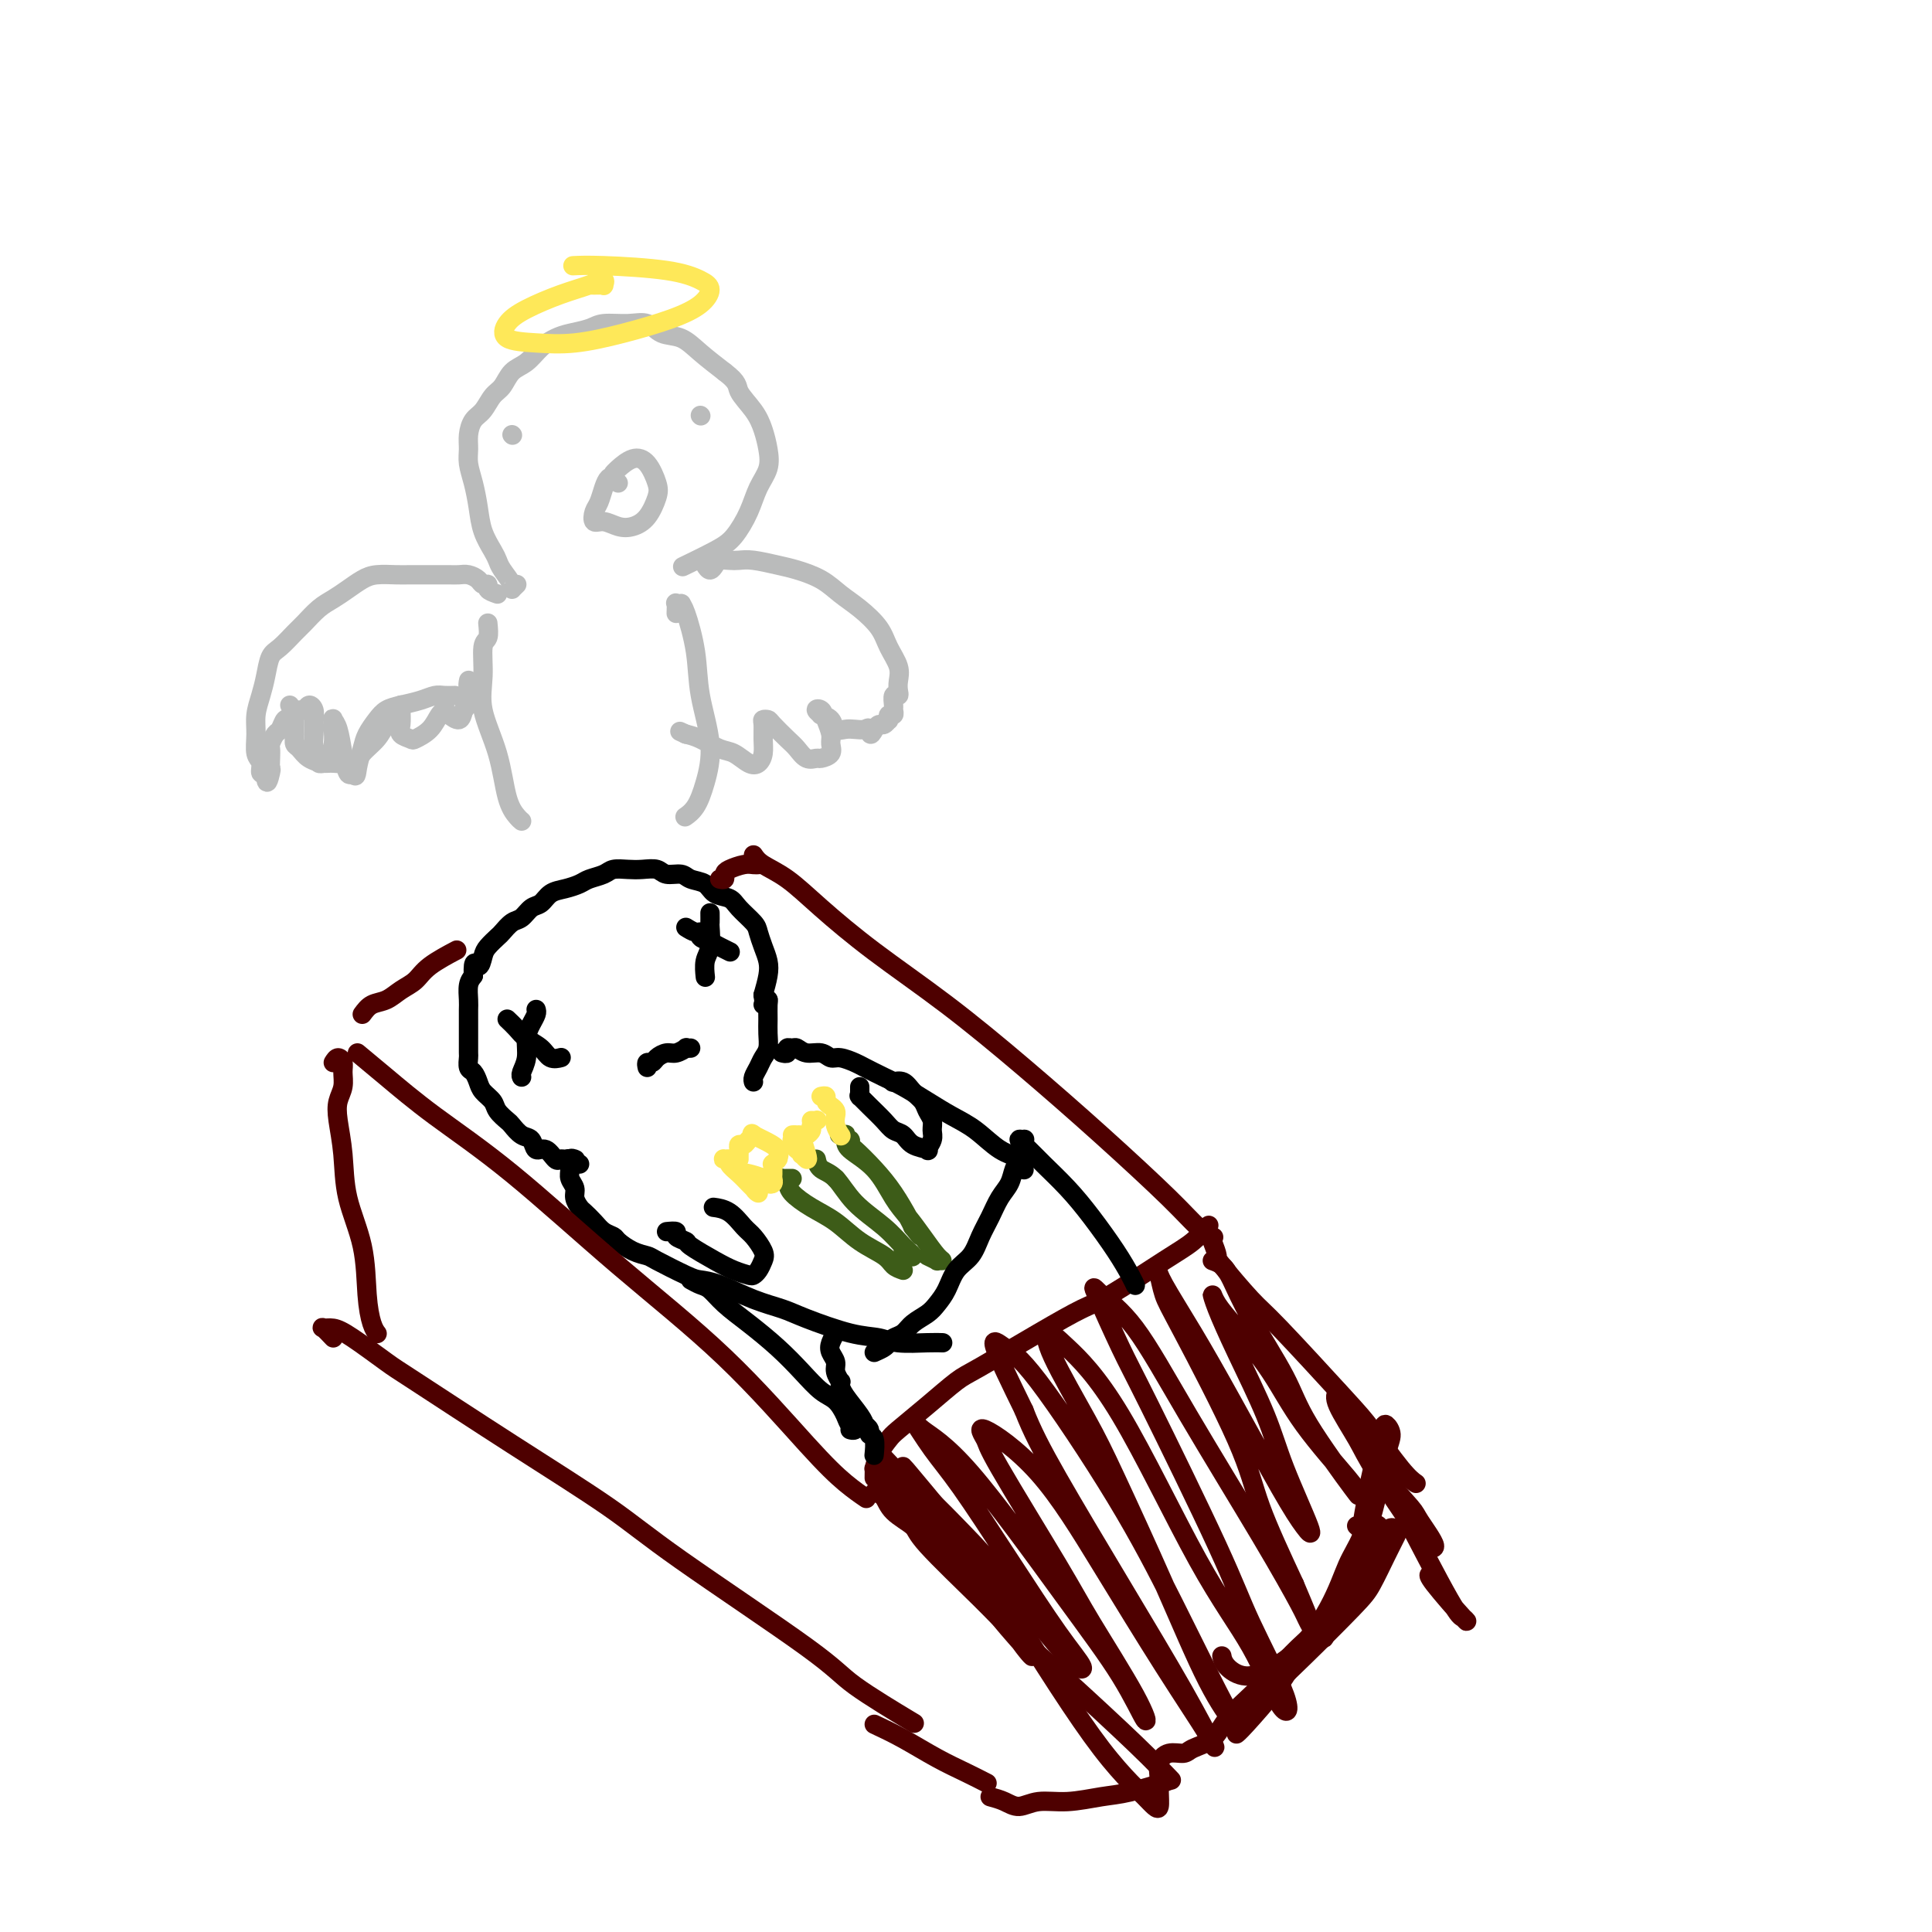 <svg viewBox='0 0 400 400' version='1.1' xmlns='http://www.w3.org/2000/svg' xmlns:xlink='http://www.w3.org/1999/xlink'><g fill='none' stroke='rgb(0,0,0)' stroke-width='4' stroke-linecap='round' stroke-linejoin='round'><path d='M120,241c-0.455,0.008 -0.909,0.016 -1,0c-0.091,-0.016 0.183,-0.058 0,0c-0.183,0.058 -0.822,0.214 -1,0c-0.178,-0.214 0.104,-0.797 0,-1c-0.104,-0.203 -0.595,-0.024 -1,0c-0.405,0.024 -0.724,-0.106 -1,0c-0.276,0.106 -0.511,0.447 -1,0c-0.489,-0.447 -1.234,-1.682 -2,-2c-0.766,-0.318 -1.552,0.280 -2,0c-0.448,-0.280 -0.558,-1.440 -1,-2c-0.442,-0.560 -1.217,-0.520 -2,-1c-0.783,-0.480 -1.576,-1.480 -2,-2c-0.424,-0.520 -0.481,-0.562 -1,-1c-0.519,-0.438 -1.501,-1.273 -2,-2c-0.499,-0.727 -0.516,-1.345 -1,-2c-0.484,-0.655 -1.436,-1.345 -2,-2c-0.564,-0.655 -0.740,-1.273 -1,-2c-0.260,-0.727 -0.606,-1.564 -1,-2c-0.394,-0.436 -0.838,-0.473 -1,-1c-0.162,-0.527 -0.043,-1.545 0,-2c0.043,-0.455 0.012,-0.349 0,-1c-0.012,-0.651 -0.003,-2.060 0,-3c0.003,-0.940 0.000,-1.410 0,-2c-0.000,-0.590 0.003,-1.299 0,-2c-0.003,-0.701 -0.011,-1.394 0,-2c0.011,-0.606 0.041,-1.125 0,-2c-0.041,-0.875 -0.155,-2.107 0,-3c0.155,-0.893 0.577,-1.446 1,-2'/><path d='M98,202c-0.135,-4.069 0.526,-2.241 1,-2c0.474,0.241 0.760,-1.105 1,-2c0.240,-0.895 0.434,-1.338 1,-2c0.566,-0.662 1.502,-1.543 2,-2c0.498,-0.457 0.556,-0.488 1,-1c0.444,-0.512 1.273,-1.503 2,-2c0.727,-0.497 1.352,-0.500 2,-1c0.648,-0.500 1.318,-1.496 2,-2c0.682,-0.504 1.375,-0.516 2,-1c0.625,-0.484 1.183,-1.439 2,-2c0.817,-0.561 1.895,-0.729 3,-1c1.105,-0.271 2.239,-0.647 3,-1c0.761,-0.353 1.151,-0.683 2,-1c0.849,-0.317 2.157,-0.622 3,-1c0.843,-0.378 1.222,-0.829 2,-1c0.778,-0.171 1.956,-0.061 3,0c1.044,0.061 1.955,0.072 3,0c1.045,-0.072 2.223,-0.228 3,0c0.777,0.228 1.151,0.838 2,1c0.849,0.162 2.171,-0.126 3,0c0.829,0.126 1.165,0.666 2,1c0.835,0.334 2.167,0.464 3,1c0.833,0.536 1.165,1.480 2,2c0.835,0.520 2.174,0.618 3,1c0.826,0.382 1.139,1.050 2,2c0.861,0.950 2.270,2.182 3,3c0.730,0.818 0.781,1.222 1,2c0.219,0.778 0.605,1.930 1,3c0.395,1.070 0.799,2.057 1,3c0.201,0.943 0.200,1.841 0,3c-0.200,1.159 -0.600,2.580 -1,4'/><path d='M158,206c0.333,2.500 0.167,1.250 0,0'/><path d='M158,208c0.423,-0.464 0.846,-0.927 1,-1c0.154,-0.073 0.038,0.246 0,1c-0.038,0.754 0.001,1.945 0,3c-0.001,1.055 -0.043,1.974 0,3c0.043,1.026 0.169,2.160 0,3c-0.169,0.840 -0.634,1.388 -1,2c-0.366,0.612 -0.634,1.288 -1,2c-0.366,0.712 -0.830,1.459 -1,2c-0.170,0.541 -0.046,0.876 0,1c0.046,0.124 0.013,0.035 0,0c-0.013,-0.035 -0.007,-0.018 0,0'/><path d='M162,218c-0.120,-0.031 -0.240,-0.062 0,0c0.240,0.062 0.840,0.217 1,0c0.160,-0.217 -0.119,-0.805 0,-1c0.119,-0.195 0.637,0.004 1,0c0.363,-0.004 0.571,-0.212 1,0c0.429,0.212 1.078,0.845 2,1c0.922,0.155 2.118,-0.166 3,0c0.882,0.166 1.450,0.821 2,1c0.550,0.179 1.083,-0.119 2,0c0.917,0.119 2.218,0.653 3,1c0.782,0.347 1.044,0.505 2,1c0.956,0.495 2.607,1.328 4,2c1.393,0.672 2.528,1.185 4,2c1.472,0.815 3.280,1.933 5,3c1.720,1.067 3.350,2.083 5,3c1.650,0.917 3.318,1.735 5,3c1.682,1.265 3.379,2.978 5,4c1.621,1.022 3.167,1.352 4,2c0.833,0.648 0.952,1.614 1,2c0.048,0.386 0.024,0.193 0,0'/><path d='M119,240c0.116,0.048 0.231,0.096 0,0c-0.231,-0.096 -0.809,-0.335 -1,0c-0.191,0.335 0.005,1.246 0,2c-0.005,0.754 -0.209,1.353 0,2c0.209,0.647 0.833,1.342 1,2c0.167,0.658 -0.121,1.279 0,2c0.121,0.721 0.652,1.541 1,2c0.348,0.459 0.511,0.556 1,1c0.489,0.444 1.302,1.236 2,2c0.698,0.764 1.280,1.501 2,2c0.720,0.499 1.578,0.762 2,1c0.422,0.238 0.406,0.452 1,1c0.594,0.548 1.796,1.428 3,2c1.204,0.572 2.409,0.834 3,1c0.591,0.166 0.568,0.236 2,1c1.432,0.764 4.319,2.221 6,3c1.681,0.779 2.157,0.879 3,1c0.843,0.121 2.055,0.264 4,1c1.945,0.736 4.625,2.067 7,3c2.375,0.933 4.446,1.469 6,2c1.554,0.531 2.590,1.056 5,2c2.410,0.944 6.194,2.305 9,3c2.806,0.695 4.633,0.722 6,1c1.367,0.278 2.275,0.807 4,1c1.725,0.193 4.266,0.052 6,0c1.734,-0.052 2.659,-0.014 3,0c0.341,0.014 0.097,0.004 0,0c-0.097,-0.004 -0.049,-0.002 0,0'/><path d='M138,255c0.907,-0.086 1.814,-0.171 2,0c0.186,0.171 -0.348,0.599 0,1c0.348,0.401 1.578,0.777 2,1c0.422,0.223 0.035,0.295 1,1c0.965,0.705 3.281,2.043 5,3c1.719,0.957 2.842,1.532 4,2c1.158,0.468 2.350,0.828 3,1c0.650,0.172 0.756,0.155 1,0c0.244,-0.155 0.624,-0.449 1,-1c0.376,-0.551 0.748,-1.359 1,-2c0.252,-0.641 0.386,-1.114 0,-2c-0.386,-0.886 -1.291,-2.185 -2,-3c-0.709,-0.815 -1.221,-1.146 -2,-2c-0.779,-0.854 -1.825,-2.230 -3,-3c-1.175,-0.770 -2.479,-0.934 -3,-1c-0.521,-0.066 -0.261,-0.033 0,0'/><path d='M178,225c0.003,0.312 0.006,0.625 0,1c-0.006,0.375 -0.020,0.814 0,1c0.020,0.186 0.074,0.120 0,0c-0.074,-0.120 -0.276,-0.293 0,0c0.276,0.293 1.031,1.052 2,2c0.969,0.948 2.152,2.086 3,3c0.848,0.914 1.361,1.606 2,2c0.639,0.394 1.405,0.492 2,1c0.595,0.508 1.021,1.426 2,2c0.979,0.574 2.512,0.803 3,1c0.488,0.197 -0.069,0.362 0,0c0.069,-0.362 0.762,-1.252 1,-2c0.238,-0.748 0.019,-1.355 0,-2c-0.019,-0.645 0.161,-1.329 0,-2c-0.161,-0.671 -0.663,-1.329 -1,-2c-0.337,-0.671 -0.507,-1.357 -1,-2c-0.493,-0.643 -1.307,-1.245 -2,-2c-0.693,-0.755 -1.263,-1.665 -2,-2c-0.737,-0.335 -1.639,-0.096 -2,0c-0.361,0.096 -0.180,0.048 0,0'/><path d='M105,211c0.698,0.663 1.396,1.326 2,2c0.604,0.674 1.115,1.357 2,2c0.885,0.643 2.144,1.244 3,2c0.856,0.756 1.307,1.665 2,2c0.693,0.335 1.626,0.096 2,0c0.374,-0.096 0.187,-0.048 0,0'/><path d='M111,209c0.081,0.261 0.161,0.521 0,1c-0.161,0.479 -0.565,1.176 -1,2c-0.435,0.824 -0.901,1.776 -1,3c-0.099,1.224 0.169,2.720 0,4c-0.169,1.280 -0.776,2.345 -1,3c-0.224,0.655 -0.064,0.902 0,1c0.064,0.098 0.032,0.049 0,0'/><path d='M142,192c0.719,0.446 1.438,0.893 2,1c0.562,0.107 0.967,-0.125 1,0c0.033,0.125 -0.306,0.608 0,1c0.306,0.392 1.257,0.693 2,1c0.743,0.307 1.277,0.621 2,1c0.723,0.379 1.635,0.823 2,1c0.365,0.177 0.182,0.089 0,0'/><path d='M147,189c0.008,0.835 0.016,1.671 0,2c-0.016,0.329 -0.057,0.152 0,1c0.057,0.848 0.211,2.722 0,4c-0.211,1.278 -0.788,1.959 -1,3c-0.212,1.041 -0.061,2.440 0,3c0.061,0.560 0.030,0.280 0,0'/><path d='M134,221c-0.096,-0.444 -0.192,-0.889 0,-1c0.192,-0.111 0.672,0.110 1,0c0.328,-0.110 0.504,-0.551 1,-1c0.496,-0.449 1.314,-0.905 2,-1c0.686,-0.095 1.242,0.171 2,0c0.758,-0.171 1.719,-0.778 2,-1c0.281,-0.222 -0.117,-0.060 0,0c0.117,0.060 0.748,0.017 1,0c0.252,-0.017 0.126,-0.009 0,0'/></g>
<g fill='none' stroke='rgb(61,92,24)' stroke-width='4' stroke-linecap='round' stroke-linejoin='round'><path d='M187,263c-0.739,-0.260 -1.477,-0.519 -2,-1c-0.523,-0.481 -0.830,-1.182 -2,-2c-1.170,-0.818 -3.202,-1.753 -5,-3c-1.798,-1.247 -3.361,-2.807 -5,-4c-1.639,-1.193 -3.354,-2.018 -5,-3c-1.646,-0.982 -3.223,-2.119 -4,-3c-0.777,-0.881 -0.754,-1.504 -1,-2c-0.246,-0.496 -0.759,-0.865 -1,-1c-0.241,-0.135 -0.209,-0.036 0,0c0.209,0.036 0.595,0.010 1,0c0.405,-0.010 0.830,-0.003 1,0c0.170,0.003 0.085,0.001 0,0'/><path d='M173,244c0.000,0.000 0.100,0.100 0.1,0.1'/><path d='M169,240c0.163,0.737 0.326,1.475 1,2c0.674,0.525 1.859,0.838 3,2c1.141,1.162 2.236,3.174 4,5c1.764,1.826 4.196,3.466 6,5c1.804,1.534 2.981,2.961 4,4c1.019,1.039 1.881,1.691 2,2c0.119,0.309 -0.507,0.276 -1,0c-0.493,-0.276 -0.855,-0.793 -1,-1c-0.145,-0.207 -0.072,-0.103 0,0'/><path d='M192,260c0.879,0.424 1.757,0.848 2,1c0.243,0.152 -0.150,0.032 0,0c0.150,-0.032 0.845,0.024 1,0c0.155,-0.024 -0.228,-0.127 -1,-1c-0.772,-0.873 -1.934,-2.517 -3,-4c-1.066,-1.483 -2.036,-2.807 -3,-4c-0.964,-1.193 -1.922,-2.257 -3,-4c-1.078,-1.743 -2.276,-4.166 -4,-6c-1.724,-1.834 -3.975,-3.080 -5,-4c-1.025,-0.920 -0.824,-1.516 -1,-2c-0.176,-0.484 -0.728,-0.858 -1,-1c-0.272,-0.142 -0.265,-0.053 0,0c0.265,0.053 0.789,0.070 1,0c0.211,-0.070 0.110,-0.228 0,0c-0.110,0.228 -0.228,0.843 0,1c0.228,0.157 0.802,-0.144 1,0c0.198,0.144 0.021,0.731 0,1c-0.021,0.269 0.113,0.218 1,1c0.887,0.782 2.526,2.395 4,4c1.474,1.605 2.781,3.201 4,5c1.219,1.799 2.348,3.800 3,5c0.652,1.200 0.826,1.600 1,2'/><path d='M189,254c2.500,3.167 1.250,1.583 0,0'/></g>
<g fill='none' stroke='rgb(254,232,89)' stroke-width='4' stroke-linecap='round' stroke-linejoin='round'><path d='M152,241c-0.812,-0.427 -1.623,-0.855 -2,-1c-0.377,-0.145 -0.318,-0.008 0,0c0.318,0.008 0.897,-0.114 1,0c0.103,0.114 -0.270,0.465 0,1c0.270,0.535 1.183,1.254 2,2c0.817,0.746 1.537,1.520 2,2c0.463,0.480 0.668,0.667 1,1c0.332,0.333 0.792,0.811 1,1c0.208,0.189 0.164,0.089 0,0c-0.164,-0.089 -0.449,-0.168 -1,-1c-0.551,-0.832 -1.366,-2.416 -2,-3c-0.634,-0.584 -1.085,-0.167 -1,0c0.085,0.167 0.706,0.084 1,0c0.294,-0.084 0.261,-0.169 1,0c0.739,0.169 2.251,0.593 3,1c0.749,0.407 0.737,0.799 1,1c0.263,0.201 0.803,0.213 1,0c0.197,-0.213 0.053,-0.649 0,-1c-0.053,-0.351 -0.015,-0.615 0,-1c0.015,-0.385 0.008,-0.892 0,-1c-0.008,-0.108 -0.016,0.181 0,0c0.016,-0.181 0.057,-0.834 0,-1c-0.057,-0.166 -0.212,0.153 0,0c0.212,-0.153 0.791,-0.779 1,-1c0.209,-0.221 0.046,-0.038 0,0c-0.046,0.038 0.024,-0.070 0,0c-0.024,0.070 -0.140,0.318 0,0c0.140,-0.318 0.538,-1.201 0,-2c-0.538,-0.799 -2.011,-1.514 -3,-2c-0.989,-0.486 -1.495,-0.743 -2,-1'/><path d='M156,235c-0.725,-0.508 -0.037,-0.277 0,0c0.037,0.277 -0.579,0.599 -1,1c-0.421,0.401 -0.649,0.882 -1,1c-0.351,0.118 -0.826,-0.126 -1,0c-0.174,0.126 -0.047,0.622 0,1c0.047,0.378 0.012,0.637 0,1c-0.012,0.363 -0.003,0.828 0,1c0.003,0.172 0.001,0.049 0,0c-0.001,-0.049 -0.000,-0.025 0,0'/><path d='M164,236c0.311,0.878 0.623,1.756 1,2c0.377,0.244 0.820,-0.146 1,0c0.180,0.146 0.098,0.827 0,1c-0.098,0.173 -0.211,-0.164 0,0c0.211,0.164 0.745,0.829 1,1c0.255,0.171 0.230,-0.150 0,-1c-0.230,-0.850 -0.665,-2.228 -1,-3c-0.335,-0.772 -0.570,-0.939 -1,-1c-0.430,-0.061 -1.055,-0.015 -1,0c0.055,0.015 0.789,0.001 1,0c0.211,-0.001 -0.102,0.011 0,0c0.102,-0.011 0.619,-0.045 1,0c0.381,0.045 0.625,0.170 1,0c0.375,-0.170 0.881,-0.634 1,-1c0.119,-0.366 -0.151,-0.634 0,-1c0.151,-0.366 0.721,-0.830 1,-1c0.279,-0.170 0.267,-0.046 0,0c-0.267,0.046 -0.791,0.013 -1,0c-0.209,-0.013 -0.105,-0.007 0,0'/><path d='M170,227c0.445,-0.089 0.890,-0.178 1,0c0.110,0.178 -0.114,0.622 0,1c0.114,0.378 0.567,0.688 1,1c0.433,0.312 0.847,0.625 1,1c0.153,0.375 0.045,0.812 0,1c-0.045,0.188 -0.026,0.128 0,0c0.026,-0.128 0.058,-0.323 0,0c-0.058,0.323 -0.208,1.164 0,2c0.208,0.836 0.774,1.667 1,2c0.226,0.333 0.113,0.166 0,0'/></g>
<g fill='none' stroke='rgb(78,0,0)' stroke-width='4' stroke-linecap='round' stroke-linejoin='round'><path d='M74,218c1.749,1.449 3.498,2.898 6,5c2.502,2.102 5.756,4.858 10,8c4.244,3.142 9.478,6.672 16,12c6.522,5.328 14.333,12.454 22,19c7.667,6.546 15.190,12.511 22,19c6.810,6.489 12.908,13.502 17,18c4.092,4.498 6.179,6.480 8,8c1.821,1.520 3.378,2.577 4,3c0.622,0.423 0.311,0.211 0,0'/><path d='M75,210c0.576,-0.781 1.152,-1.563 2,-2c0.848,-0.437 1.969,-0.531 3,-1c1.031,-0.469 1.972,-1.314 3,-2c1.028,-0.686 2.141,-1.215 3,-2c0.859,-0.785 1.462,-1.827 3,-3c1.538,-1.173 4.011,-2.478 5,-3c0.989,-0.522 0.495,-0.261 0,0'/><path d='M156,177c0.427,0.633 0.855,1.265 2,2c1.145,0.735 3.009,1.572 5,3c1.991,1.428 4.111,3.446 7,6c2.889,2.554 6.548,5.645 11,9c4.452,3.355 9.699,6.975 15,11c5.301,4.025 10.657,8.455 16,13c5.343,4.545 10.672,9.204 16,14c5.328,4.796 10.655,9.729 14,13c3.345,3.271 4.708,4.881 6,6c1.292,1.119 2.512,1.748 3,2c0.488,0.252 0.244,0.126 0,0'/><path d='M181,306c0.016,-0.914 0.032,-1.828 0,-2c-0.032,-0.172 -0.110,0.399 0,0c0.110,-0.399 0.410,-1.767 1,-3c0.590,-1.233 1.470,-2.332 2,-3c0.530,-0.668 0.711,-0.905 2,-2c1.289,-1.095 3.685,-3.050 6,-5c2.315,-1.950 4.549,-3.897 6,-5c1.451,-1.103 2.120,-1.362 5,-3c2.880,-1.638 7.971,-4.654 12,-7c4.029,-2.346 6.996,-4.023 9,-5c2.004,-0.977 3.045,-1.253 6,-3c2.955,-1.747 7.823,-4.963 11,-7c3.177,-2.037 4.663,-2.895 6,-4c1.337,-1.105 2.525,-2.459 3,-3c0.475,-0.541 0.238,-0.271 0,0'/><path d='M182,306c1.548,0.997 3.097,1.995 4,3c0.903,1.005 1.161,2.018 2,3c0.839,0.982 2.261,1.935 5,4c2.739,2.065 6.796,5.244 9,7c2.204,1.756 2.555,2.088 4,3c1.445,0.912 3.984,2.403 5,3c1.016,0.597 0.508,0.298 0,0'/><path d='M251,257c0.468,1.233 0.937,2.465 1,3c0.063,0.535 -0.278,0.372 1,2c1.278,1.628 4.176,5.048 6,7c1.824,1.952 2.573,2.436 6,6c3.427,3.564 9.532,10.209 13,14c3.468,3.791 4.301,4.727 6,7c1.699,2.273 4.265,5.881 6,8c1.735,2.119 2.639,2.748 3,3c0.361,0.252 0.181,0.126 0,0'/><path d='M69,220c0.307,-0.495 0.615,-0.989 1,-1c0.385,-0.011 0.848,0.462 1,1c0.152,0.538 -0.008,1.141 0,2c0.008,0.859 0.185,1.976 0,3c-0.185,1.024 -0.733,1.956 -1,3c-0.267,1.044 -0.254,2.199 0,4c0.254,1.801 0.750,4.247 1,7c0.250,2.753 0.253,5.813 1,9c0.747,3.187 2.239,6.500 3,10c0.761,3.500 0.792,7.185 1,10c0.208,2.815 0.595,4.758 1,6c0.405,1.242 0.830,1.783 1,2c0.170,0.217 0.085,0.108 0,0'/><path d='M69,277c-0.803,-0.851 -1.606,-1.703 -2,-2c-0.394,-0.297 -0.379,-0.040 0,0c0.379,0.040 1.122,-0.137 2,0c0.878,0.137 1.891,0.590 4,2c2.109,1.410 5.314,3.779 7,5c1.686,1.221 1.852,1.296 6,4c4.148,2.704 12.279,8.039 20,13c7.721,4.961 15.034,9.548 20,13c4.966,3.452 7.585,5.770 15,11c7.415,5.230 19.627,13.371 26,18c6.373,4.629 6.908,5.746 10,8c3.092,2.254 8.741,5.644 11,7c2.259,1.356 1.130,0.678 0,0'/><path d='M181,309c0.737,0.162 1.474,0.325 2,1c0.526,0.675 0.842,1.863 2,3c1.158,1.137 3.159,2.222 4,3c0.841,0.778 0.523,1.248 3,4c2.477,2.752 7.750,7.785 11,11c3.250,3.215 4.476,4.610 7,7c2.524,2.390 6.347,5.775 11,10c4.653,4.225 10.137,9.291 14,13c3.863,3.709 6.104,6.060 7,7c0.896,0.940 0.448,0.470 0,0'/><path d='M181,357c1.893,0.890 3.786,1.780 6,3c2.214,1.220 4.748,2.770 7,4c2.252,1.230 4.222,2.139 6,3c1.778,0.861 3.365,1.675 4,2c0.635,0.325 0.317,0.163 0,0'/><path d='M205,372c1.014,0.277 2.027,0.554 3,1c0.973,0.446 1.905,1.060 3,1c1.095,-0.060 2.354,-0.794 4,-1c1.646,-0.206 3.679,0.116 6,0c2.321,-0.116 4.932,-0.670 7,-1c2.068,-0.330 3.595,-0.435 6,-1c2.405,-0.565 5.687,-1.590 7,-2c1.313,-0.410 0.656,-0.205 0,0'/><path d='M287,307c-0.578,0.492 -1.156,0.985 -2,3c-0.844,2.015 -1.955,5.554 -3,8c-1.045,2.446 -2.024,3.800 -3,6c-0.976,2.200 -1.950,5.244 -4,9c-2.050,3.756 -5.176,8.222 -7,11c-1.824,2.778 -2.344,3.868 -4,6c-1.656,2.132 -4.446,5.305 -6,7c-1.554,1.695 -1.873,1.913 -2,2c-0.127,0.087 -0.064,0.044 0,0'/><path d='M149,182c0.432,0.091 0.865,0.182 1,0c0.135,-0.182 -0.027,-0.637 0,-1c0.027,-0.363 0.242,-0.633 1,-1c0.758,-0.367 2.059,-0.830 3,-1c0.941,-0.170 1.523,-0.046 2,0c0.477,0.046 0.851,0.013 1,0c0.149,-0.013 0.075,-0.007 0,0'/><path d='M251,261c0.689,0.242 1.378,0.485 2,1c0.622,0.515 1.177,1.303 2,3c0.823,1.697 1.916,4.304 4,8c2.084,3.696 5.161,8.480 7,12c1.839,3.520 2.440,5.776 5,10c2.560,4.224 7.080,10.416 9,13c1.920,2.584 1.242,1.560 1,1c-0.242,-0.560 -0.047,-0.656 -2,-3c-1.953,-2.344 -6.054,-6.934 -9,-11c-2.946,-4.066 -4.736,-7.606 -7,-11c-2.264,-3.394 -5.003,-6.642 -7,-9c-1.997,-2.358 -3.251,-3.828 -4,-5c-0.749,-1.172 -0.993,-2.047 -1,-2c-0.007,0.047 0.224,1.016 1,3c0.776,1.984 2.098,4.983 4,9c1.902,4.017 4.384,9.051 6,13c1.616,3.949 2.367,6.813 4,11c1.633,4.187 4.148,9.696 5,12c0.852,2.304 0.043,1.403 -1,0c-1.043,-1.403 -2.319,-3.307 -5,-8c-2.681,-4.693 -6.769,-12.173 -10,-18c-3.231,-5.827 -5.607,-9.999 -8,-14c-2.393,-4.001 -4.803,-7.830 -6,-10c-1.197,-2.170 -1.180,-2.679 -1,-2c0.180,0.679 0.523,2.547 1,4c0.477,1.453 1.087,2.493 4,8c2.913,5.507 8.131,15.483 11,22c2.869,6.517 3.391,9.576 5,14c1.609,4.424 4.304,10.212 7,16'/><path d='M268,328c4.902,11.508 3.658,9.279 3,8c-0.658,-1.279 -0.729,-1.609 -2,-4c-1.271,-2.391 -3.742,-6.843 -8,-14c-4.258,-7.157 -10.302,-17.020 -15,-25c-4.698,-7.980 -8.052,-14.078 -11,-18c-2.948,-3.922 -5.492,-5.669 -7,-7c-1.508,-1.331 -1.979,-2.246 -1,0c0.979,2.246 3.409,7.651 5,11c1.591,3.349 2.342,4.640 6,12c3.658,7.360 10.223,20.789 14,29c3.777,8.211 4.767,11.204 7,16c2.233,4.796 5.708,11.396 7,15c1.292,3.604 0.401,4.211 -1,2c-1.401,-2.211 -3.310,-7.239 -6,-12c-2.690,-4.761 -6.159,-9.254 -11,-18c-4.841,-8.746 -11.054,-21.745 -16,-30c-4.946,-8.255 -8.625,-11.765 -11,-14c-2.375,-2.235 -3.447,-3.197 -4,-3c-0.553,0.197 -0.586,1.551 1,5c1.586,3.449 4.791,8.994 7,13c2.209,4.006 3.421,6.472 6,12c2.579,5.528 6.526,14.116 10,22c3.474,7.884 6.477,15.062 9,20c2.523,4.938 4.567,7.636 5,8c0.433,0.364 -0.743,-1.606 -3,-6c-2.257,-4.394 -5.594,-11.211 -9,-18c-3.406,-6.789 -6.882,-13.548 -12,-22c-5.118,-8.452 -11.877,-18.595 -16,-24c-4.123,-5.405 -5.610,-6.070 -7,-7c-1.390,-0.930 -2.683,-2.123 -2,0c0.683,2.123 3.341,7.561 6,13'/><path d='M212,292c1.601,4.157 3.605,8.051 7,14c3.395,5.949 8.182,13.954 13,22c4.818,8.046 9.666,16.133 13,22c3.334,5.867 5.154,9.515 6,11c0.846,1.485 0.718,0.808 -1,-2c-1.718,-2.808 -5.027,-7.748 -9,-14c-3.973,-6.252 -8.609,-13.818 -13,-21c-4.391,-7.182 -8.537,-13.980 -13,-19c-4.463,-5.020 -9.242,-8.260 -11,-9c-1.758,-0.740 -0.496,1.021 0,2c0.496,0.979 0.227,1.176 3,6c2.773,4.824 8.588,14.275 12,20c3.412,5.725 4.420,7.725 7,12c2.580,4.275 6.731,10.826 9,15c2.269,4.174 2.655,5.972 2,5c-0.655,-0.972 -2.350,-4.714 -5,-9c-2.650,-4.286 -6.254,-9.117 -12,-17c-5.746,-7.883 -13.634,-18.819 -19,-25c-5.366,-6.181 -8.211,-7.606 -10,-9c-1.789,-1.394 -2.521,-2.755 -2,-2c0.521,0.755 2.295,3.628 4,6c1.705,2.372 3.339,4.243 6,8c2.661,3.757 6.347,9.401 10,15c3.653,5.599 7.272,11.153 10,15c2.728,3.847 4.563,5.987 5,7c0.437,1.013 -0.525,0.901 -4,-3c-3.475,-3.901 -9.461,-11.589 -13,-16c-3.539,-4.411 -4.629,-5.543 -7,-8c-2.371,-2.457 -6.023,-6.238 -9,-9c-2.977,-2.762 -5.279,-4.503 -6,-5c-0.721,-0.497 0.140,0.252 1,1'/><path d='M186,305c-5.855,-6.196 -1.493,-1.687 3,4c4.493,5.687 9.118,12.553 12,17c2.882,4.447 4.022,6.476 6,9c1.978,2.524 4.794,5.544 6,7c1.206,1.456 0.801,1.348 -1,-1c-1.801,-2.348 -4.998,-6.937 -8,-11c-3.002,-4.063 -5.808,-7.600 -9,-12c-3.192,-4.400 -6.771,-9.663 -8,-12c-1.229,-2.337 -0.107,-1.748 0,-2c0.107,-0.252 -0.802,-1.346 2,2c2.802,3.346 9.313,11.134 13,16c3.687,4.866 4.549,6.812 7,11c2.451,4.188 6.492,10.618 10,16c3.508,5.382 6.485,9.718 9,13c2.515,3.282 4.569,5.512 6,7c1.431,1.488 2.240,2.236 3,3c0.760,0.764 1.470,1.544 2,2c0.530,0.456 0.879,0.587 1,0c0.121,-0.587 0.015,-1.894 0,-3c-0.015,-1.106 0.063,-2.012 0,-3c-0.063,-0.988 -0.267,-2.059 0,-3c0.267,-0.941 1.003,-1.752 2,-2c0.997,-0.248 2.253,0.067 3,0c0.747,-0.067 0.986,-0.516 2,-1c1.014,-0.484 2.804,-1.003 4,-2c1.196,-0.997 1.797,-2.473 3,-4c1.203,-1.527 3.007,-3.105 5,-5c1.993,-1.895 4.173,-4.106 6,-6c1.827,-1.894 3.300,-3.472 5,-5c1.700,-1.528 3.629,-3.008 5,-5c1.371,-1.992 2.186,-4.496 3,-7'/><path d='M278,328c5.034,-6.442 4.119,-6.548 4,-7c-0.119,-0.452 0.559,-1.250 1,-2c0.441,-0.750 0.644,-1.453 1,-2c0.356,-0.547 0.866,-0.939 1,-1c0.134,-0.061 -0.107,0.207 0,0c0.107,-0.207 0.561,-0.890 0,1c-0.561,1.890 -2.136,6.352 -3,9c-0.864,2.648 -1.016,3.483 -2,5c-0.984,1.517 -2.801,3.718 -4,5c-1.199,1.282 -1.780,1.647 -2,2c-0.220,0.353 -0.077,0.696 0,1c0.077,0.304 0.090,0.570 1,-2c0.910,-2.570 2.718,-7.976 4,-11c1.282,-3.024 2.039,-3.665 3,-6c0.961,-2.335 2.126,-6.362 3,-10c0.874,-3.638 1.457,-6.885 2,-9c0.543,-2.115 1.047,-3.097 1,-4c-0.047,-0.903 -0.643,-1.727 -1,-2c-0.357,-0.273 -0.473,0.005 -1,2c-0.527,1.995 -1.465,5.708 -2,8c-0.535,2.292 -0.665,3.164 -1,5c-0.335,1.836 -0.873,4.636 -1,6c-0.127,1.364 0.158,1.290 0,1c-0.158,-0.290 -0.759,-0.797 -1,-1c-0.241,-0.203 -0.120,-0.101 0,0'/><path d='M277,288c-0.394,0.596 -0.788,1.192 0,3c0.788,1.808 2.757,4.829 4,7c1.243,2.171 1.758,3.493 4,7c2.242,3.507 6.209,9.200 8,12c1.791,2.800 1.406,2.708 2,3c0.594,0.292 2.168,0.968 2,0c-0.168,-0.968 -2.078,-3.579 -3,-5c-0.922,-1.421 -0.857,-1.653 -2,-3c-1.143,-1.347 -3.494,-3.811 -5,-6c-1.506,-2.189 -2.167,-4.105 -2,-4c0.167,0.105 1.161,2.231 2,4c0.839,1.769 1.524,3.182 4,8c2.476,4.818 6.744,13.042 9,17c2.256,3.958 2.499,3.649 3,4c0.501,0.351 1.258,1.362 0,0c-1.258,-1.362 -4.531,-5.098 -6,-7c-1.469,-1.902 -1.134,-1.972 -1,-2c0.134,-0.028 0.067,-0.014 0,0'/><path d='M257,356c0.394,-0.537 0.787,-1.074 1,-1c0.213,0.074 0.244,0.760 1,0c0.756,-0.760 2.236,-2.965 4,-5c1.764,-2.035 3.811,-3.901 7,-7c3.189,-3.099 7.521,-7.431 10,-10c2.479,-2.569 3.106,-3.374 4,-5c0.894,-1.626 2.055,-4.072 3,-6c0.945,-1.928 1.673,-3.337 2,-4c0.327,-0.663 0.253,-0.580 0,-1c-0.253,-0.420 -0.684,-1.343 -2,0c-1.316,1.343 -3.516,4.954 -5,7c-1.484,2.046 -2.250,2.529 -4,5c-1.750,2.471 -4.483,6.932 -7,10c-2.517,3.068 -4.818,4.745 -7,6c-2.182,1.255 -4.245,2.089 -6,2c-1.755,-0.089 -3.203,-1.101 -4,-2c-0.797,-0.899 -0.942,-1.685 -1,-2c-0.058,-0.315 -0.029,-0.157 0,0'/></g>
<g fill='none' stroke='rgb(0,0,0)' stroke-width='4' stroke-linecap='round' stroke-linejoin='round'><path d='M212,238c-0.042,-0.857 -0.085,-1.714 0,-2c0.085,-0.286 0.297,0.001 0,0c-0.297,-0.001 -1.102,-0.288 -1,0c0.102,0.288 1.111,1.153 2,2c0.889,0.847 1.656,1.676 3,3c1.344,1.324 3.264,3.143 5,5c1.736,1.857 3.288,3.752 5,6c1.712,2.248 3.582,4.850 5,7c1.418,2.150 2.382,3.848 3,5c0.618,1.152 0.891,1.758 1,2c0.109,0.242 0.055,0.121 0,0'/><path d='M181,280c0.749,-0.335 1.498,-0.670 2,-1c0.502,-0.330 0.757,-0.655 1,-1c0.243,-0.345 0.474,-0.711 1,-1c0.526,-0.289 1.349,-0.502 2,-1c0.651,-0.498 1.132,-1.281 2,-2c0.868,-0.719 2.123,-1.374 3,-2c0.877,-0.626 1.376,-1.223 2,-2c0.624,-0.777 1.375,-1.733 2,-3c0.625,-1.267 1.126,-2.846 2,-4c0.874,-1.154 2.122,-1.883 3,-3c0.878,-1.117 1.387,-2.620 2,-4c0.613,-1.380 1.331,-2.635 2,-4c0.669,-1.365 1.290,-2.839 2,-4c0.710,-1.161 1.511,-2.010 2,-3c0.489,-0.990 0.667,-2.121 1,-3c0.333,-0.879 0.820,-1.506 1,-2c0.180,-0.494 0.051,-0.855 0,-1c-0.051,-0.145 -0.026,-0.072 0,0'/><path d='M173,276c0.008,-0.013 0.015,-0.026 0,0c-0.015,0.026 -0.053,0.090 0,0c0.053,-0.090 0.195,-0.334 0,0c-0.195,0.334 -0.728,1.246 -1,2c-0.272,0.754 -0.283,1.350 0,2c0.283,0.650 0.860,1.355 1,2c0.140,0.645 -0.159,1.231 0,2c0.159,0.769 0.774,1.722 1,2c0.226,0.278 0.062,-0.118 0,0c-0.062,0.118 -0.020,0.748 0,1c0.020,0.252 0.020,0.124 0,0c-0.020,-0.124 -0.059,-0.244 0,0c0.059,0.244 0.216,0.853 1,2c0.784,1.147 2.195,2.833 3,4c0.805,1.167 1.004,1.816 1,2c-0.004,0.184 -0.211,-0.097 0,0c0.211,0.097 0.841,0.572 1,1c0.159,0.428 -0.154,0.808 0,1c0.154,0.192 0.773,0.196 1,1c0.227,0.804 0.061,2.409 0,3c-0.061,0.591 -0.017,0.169 0,0c0.017,-0.169 0.009,-0.084 0,0'/><path d='M143,265c0.680,0.376 1.360,0.753 2,1c0.640,0.247 1.241,0.365 2,1c0.759,0.635 1.676,1.788 3,3c1.324,1.212 3.054,2.484 5,4c1.946,1.516 4.108,3.277 6,5c1.892,1.723 3.515,3.408 5,5c1.485,1.592 2.832,3.091 4,4c1.168,0.909 2.156,1.228 3,2c0.844,0.772 1.543,1.997 2,3c0.457,1.003 0.672,1.785 1,2c0.328,0.215 0.768,-0.138 1,0c0.232,0.138 0.255,0.768 0,1c-0.255,0.232 -0.787,0.066 -1,0c-0.213,-0.066 -0.106,-0.033 0,0'/></g>
<g fill='none' stroke='rgb(186,187,187)' stroke-width='4' stroke-linecap='round' stroke-linejoin='round'><path d='M107,121c-0.476,0.458 -0.953,0.917 -1,1c-0.047,0.083 0.334,-0.209 0,-1c-0.334,-0.791 -1.385,-2.079 -2,-3c-0.615,-0.921 -0.794,-1.474 -1,-2c-0.206,-0.526 -0.437,-1.026 -1,-2c-0.563,-0.974 -1.457,-2.424 -2,-4c-0.543,-1.576 -0.735,-3.278 -1,-5c-0.265,-1.722 -0.605,-3.462 -1,-5c-0.395,-1.538 -0.846,-2.872 -1,-4c-0.154,-1.128 -0.011,-2.049 0,-3c0.011,-0.951 -0.110,-1.930 0,-3c0.110,-1.070 0.451,-2.230 1,-3c0.549,-0.770 1.305,-1.150 2,-2c0.695,-0.850 1.330,-2.171 2,-3c0.670,-0.829 1.376,-1.167 2,-2c0.624,-0.833 1.166,-2.159 2,-3c0.834,-0.841 1.960,-1.195 3,-2c1.040,-0.805 1.995,-2.062 3,-3c1.005,-0.938 2.060,-1.557 3,-2c0.940,-0.443 1.764,-0.709 3,-1c1.236,-0.291 2.886,-0.607 4,-1c1.114,-0.393 1.694,-0.864 3,-1c1.306,-0.136 3.338,0.063 5,0c1.662,-0.063 2.954,-0.387 4,0c1.046,0.387 1.847,1.485 3,2c1.153,0.515 2.656,0.446 4,1c1.344,0.554 2.527,1.730 4,3c1.473,1.270 3.237,2.635 5,4'/><path d='M150,77c3.001,2.262 2.505,2.916 3,4c0.495,1.084 1.983,2.599 3,4c1.017,1.401 1.563,2.687 2,4c0.437,1.313 0.763,2.652 1,4c0.237,1.348 0.384,2.706 0,4c-0.384,1.294 -1.298,2.526 -2,4c-0.702,1.474 -1.191,3.191 -2,5c-0.809,1.809 -1.939,3.712 -3,5c-1.061,1.288 -2.055,1.962 -4,3c-1.945,1.038 -4.841,2.439 -6,3c-1.159,0.561 -0.579,0.280 0,0'/><path d='M103,123c-0.871,-0.303 -1.742,-0.607 -2,-1c-0.258,-0.393 0.097,-0.876 0,-1c-0.097,-0.124 -0.645,0.110 -1,0c-0.355,-0.110 -0.518,-0.565 -1,-1c-0.482,-0.435 -1.282,-0.848 -2,-1c-0.718,-0.152 -1.354,-0.041 -2,0c-0.646,0.041 -1.302,0.011 -2,0c-0.698,-0.011 -1.440,-0.004 -2,0c-0.560,0.004 -0.940,0.003 -2,0c-1.060,-0.003 -2.801,-0.009 -4,0c-1.199,0.009 -1.857,0.033 -3,0c-1.143,-0.033 -2.770,-0.123 -4,0c-1.230,0.123 -2.063,0.460 -3,1c-0.937,0.540 -1.979,1.284 -3,2c-1.021,0.716 -2.020,1.403 -3,2c-0.980,0.597 -1.940,1.103 -3,2c-1.060,0.897 -2.220,2.186 -3,3c-0.780,0.814 -1.178,1.154 -2,2c-0.822,0.846 -2.066,2.196 -3,3c-0.934,0.804 -1.556,1.060 -2,2c-0.444,0.940 -0.708,2.563 -1,4c-0.292,1.437 -0.610,2.688 -1,4c-0.390,1.312 -0.852,2.685 -1,4c-0.148,1.315 0.016,2.573 0,4c-0.016,1.427 -0.214,3.023 0,4c0.214,0.977 0.841,1.334 1,2c0.159,0.666 -0.149,1.641 0,2c0.149,0.359 0.757,0.103 1,0c0.243,-0.103 0.122,-0.051 0,0'/><path d='M55,160c0.072,3.749 0.750,1.122 1,0c0.250,-1.122 0.070,-0.738 0,-1c-0.070,-0.262 -0.030,-1.168 0,-2c0.030,-0.832 0.049,-1.590 0,-2c-0.049,-0.410 -0.168,-0.473 0,-1c0.168,-0.527 0.622,-1.517 1,-2c0.378,-0.483 0.679,-0.459 1,-1c0.321,-0.541 0.664,-1.646 1,-2c0.336,-0.354 0.667,0.044 1,0c0.333,-0.044 0.667,-0.531 1,-1c0.333,-0.469 0.663,-0.919 1,-1c0.337,-0.081 0.679,0.208 1,0c0.321,-0.208 0.621,-0.911 1,-1c0.379,-0.089 0.838,0.438 1,1c0.162,0.562 0.029,1.159 0,2c-0.029,0.841 0.048,1.924 0,3c-0.048,1.076 -0.220,2.143 0,3c0.220,0.857 0.833,1.503 1,2c0.167,0.497 -0.113,0.846 0,1c0.113,0.154 0.619,0.115 1,0c0.381,-0.115 0.637,-0.305 1,-1c0.363,-0.695 0.832,-1.896 1,-3c0.168,-1.104 0.034,-2.113 0,-3c-0.034,-0.887 0.032,-1.652 0,-2c-0.032,-0.348 -0.163,-0.278 0,0c0.163,0.278 0.621,0.765 1,2c0.379,1.235 0.679,3.217 1,5c0.321,1.783 0.663,3.367 1,4c0.337,0.633 0.668,0.317 1,0'/><path d='M73,160c0.794,1.371 0.778,0.298 1,-1c0.222,-1.298 0.680,-2.820 1,-4c0.320,-1.180 0.501,-2.018 1,-3c0.499,-0.982 1.317,-2.109 2,-3c0.683,-0.891 1.232,-1.545 2,-2c0.768,-0.455 1.754,-0.710 3,-1c1.246,-0.290 2.751,-0.614 4,-1c1.249,-0.386 2.242,-0.836 3,-1c0.758,-0.164 1.281,-0.044 2,0c0.719,0.044 1.634,0.013 2,0c0.366,-0.013 0.183,-0.006 0,0'/><path d='M146,117c0.327,0.506 0.654,1.011 1,1c0.346,-0.011 0.713,-0.540 1,-1c0.287,-0.460 0.496,-0.852 1,-1c0.504,-0.148 1.305,-0.051 2,0c0.695,0.051 1.284,0.057 2,0c0.716,-0.057 1.559,-0.178 3,0c1.441,0.178 3.480,0.655 5,1c1.520,0.345 2.522,0.560 4,1c1.478,0.440 3.431,1.107 5,2c1.569,0.893 2.754,2.013 4,3c1.246,0.987 2.555,1.839 4,3c1.445,1.161 3.028,2.629 4,4c0.972,1.371 1.333,2.645 2,4c0.667,1.355 1.639,2.792 2,4c0.361,1.208 0.111,2.187 0,3c-0.111,0.813 -0.083,1.460 0,2c0.083,0.540 0.219,0.972 0,1c-0.219,0.028 -0.795,-0.347 -1,0c-0.205,0.347 -0.041,1.417 0,2c0.041,0.583 -0.042,0.678 0,1c0.042,0.322 0.208,0.870 0,1c-0.208,0.130 -0.791,-0.157 -1,0c-0.209,0.157 -0.045,0.759 0,1c0.045,0.241 -0.029,0.120 0,0c0.029,-0.120 0.163,-0.238 0,0c-0.163,0.238 -0.621,0.833 -1,1c-0.379,0.167 -0.680,-0.095 -1,0c-0.320,0.095 -0.660,0.548 -1,1'/><path d='M181,151c-0.965,2.012 -0.879,0.541 -1,0c-0.121,-0.541 -0.451,-0.151 -1,0c-0.549,0.151 -1.318,0.065 -2,0c-0.682,-0.065 -1.278,-0.107 -2,0c-0.722,0.107 -1.571,0.365 -2,0c-0.429,-0.365 -0.438,-1.353 -1,-2c-0.562,-0.647 -1.679,-0.953 -2,-1c-0.321,-0.047 0.152,0.165 0,0c-0.152,-0.165 -0.931,-0.708 -1,-1c-0.069,-0.292 0.572,-0.335 1,0c0.428,0.335 0.644,1.046 1,2c0.356,0.954 0.853,2.150 1,3c0.147,0.850 -0.058,1.354 0,2c0.058,0.646 0.377,1.435 0,2c-0.377,0.565 -1.451,0.907 -2,1c-0.549,0.093 -0.574,-0.062 -1,0c-0.426,0.062 -1.251,0.342 -2,0c-0.749,-0.342 -1.420,-1.308 -2,-2c-0.580,-0.692 -1.070,-1.112 -2,-2c-0.930,-0.888 -2.302,-2.243 -3,-3c-0.698,-0.757 -0.722,-0.915 -1,-1c-0.278,-0.085 -0.809,-0.096 -1,0c-0.191,0.096 -0.042,0.301 0,1c0.042,0.699 -0.022,1.893 0,3c0.022,1.107 0.131,2.127 0,3c-0.131,0.873 -0.503,1.600 -1,2c-0.497,0.400 -1.119,0.472 -2,0c-0.881,-0.472 -2.020,-1.487 -3,-2c-0.980,-0.513 -1.802,-0.523 -3,-1c-1.198,-0.477 -2.771,-1.422 -4,-2c-1.229,-0.578 -2.115,-0.789 -3,-1'/><path d='M142,152c-2.167,-1.000 -1.083,-0.500 0,0'/><path d='M60,146c0.424,0.808 0.848,1.616 1,2c0.152,0.384 0.031,0.344 0,1c-0.031,0.656 0.026,2.008 0,3c-0.026,0.992 -0.136,1.624 0,2c0.136,0.376 0.520,0.494 1,1c0.480,0.506 1.058,1.398 2,2c0.942,0.602 2.248,0.913 3,1c0.752,0.087 0.950,-0.049 2,0c1.050,0.049 2.953,0.284 4,0c1.047,-0.284 1.237,-1.085 2,-2c0.763,-0.915 2.099,-1.943 3,-3c0.901,-1.057 1.366,-2.144 2,-3c0.634,-0.856 1.438,-1.482 2,-2c0.562,-0.518 0.883,-0.928 1,-1c0.117,-0.072 0.029,0.194 0,0c-0.029,-0.194 -0.001,-0.847 0,-1c0.001,-0.153 -0.027,0.195 0,1c0.027,0.805 0.108,2.067 0,3c-0.108,0.933 -0.404,1.535 0,2c0.404,0.465 1.510,0.791 2,1c0.490,0.209 0.366,0.300 1,0c0.634,-0.300 2.026,-0.991 3,-2c0.974,-1.009 1.531,-2.335 2,-3c0.469,-0.665 0.850,-0.671 1,-1c0.150,-0.329 0.068,-0.983 0,-1c-0.068,-0.017 -0.121,0.604 0,1c0.121,0.396 0.417,0.568 1,1c0.583,0.432 1.452,1.123 2,1c0.548,-0.123 0.774,-1.062 1,-2'/><path d='M96,147c1.774,-1.714 1.208,-3.000 1,-4c-0.208,-1.000 -0.060,-1.714 0,-2c0.060,-0.286 0.030,-0.143 0,0'/><path d='M101,129c0.119,1.182 0.238,2.363 0,3c-0.238,0.637 -0.832,0.729 -1,2c-0.168,1.271 0.091,3.720 0,6c-0.091,2.280 -0.532,4.390 0,7c0.532,2.610 2.037,5.719 3,9c0.963,3.281 1.382,6.736 2,9c0.618,2.264 1.434,3.339 2,4c0.566,0.661 0.883,0.909 1,1c0.117,0.091 0.033,0.026 0,0c-0.033,-0.026 -0.017,-0.013 0,0'/><path d='M140,127c0.031,-0.845 0.063,-1.689 0,-2c-0.063,-0.311 -0.220,-0.088 0,0c0.220,0.088 0.817,0.042 1,0c0.183,-0.042 -0.048,-0.079 0,0c0.048,0.079 0.375,0.274 1,2c0.625,1.726 1.549,4.983 2,8c0.451,3.017 0.429,5.793 1,9c0.571,3.207 1.736,6.846 2,10c0.264,3.154 -0.373,5.825 -1,8c-0.627,2.175 -1.246,3.855 -2,5c-0.754,1.145 -1.644,1.756 -2,2c-0.356,0.244 -0.178,0.122 0,0'/><path d='M106,90c0.000,0.000 0.100,0.100 0.1,0.1'/><path d='M145,86c0.000,0.000 0.100,0.100 0.1,0.1'/><path d='M128,100c-0.334,-0.383 -0.667,-0.766 -1,-1c-0.333,-0.234 -0.665,-0.318 -1,0c-0.335,0.318 -0.673,1.037 -1,2c-0.327,0.963 -0.643,2.171 -1,3c-0.357,0.829 -0.756,1.281 -1,2c-0.244,0.719 -0.333,1.705 0,2c0.333,0.295 1.087,-0.102 2,0c0.913,0.102 1.983,0.703 3,1c1.017,0.297 1.980,0.290 3,0c1.020,-0.290 2.097,-0.864 3,-2c0.903,-1.136 1.633,-2.834 2,-4c0.367,-1.166 0.371,-1.801 0,-3c-0.371,-1.199 -1.119,-2.962 -2,-4c-0.881,-1.038 -1.896,-1.350 -3,-1c-1.104,0.350 -2.297,1.364 -3,2c-0.703,0.636 -0.915,0.896 -1,1c-0.085,0.104 -0.042,0.052 0,0'/></g>
<g fill='none' stroke='rgb(254,232,89)' stroke-width='4' stroke-linecap='round' stroke-linejoin='round'><path d='M122,59c0.728,0.010 1.456,0.019 2,0c0.544,-0.019 0.903,-0.067 1,0c0.097,0.067 -0.070,0.247 0,0c0.070,-0.247 0.377,-0.923 0,-1c-0.377,-0.077 -1.436,0.445 -3,1c-1.564,0.555 -3.632,1.143 -6,2c-2.368,0.857 -5.036,1.982 -7,3c-1.964,1.018 -3.223,1.928 -4,3c-0.777,1.072 -1.073,2.306 0,3c1.073,0.694 3.516,0.846 6,1c2.484,0.154 5.010,0.308 8,0c2.990,-0.308 6.444,-1.079 10,-2c3.556,-0.921 7.215,-1.990 10,-3c2.785,-1.010 4.697,-1.959 6,-3c1.303,-1.041 1.998,-2.174 2,-3c0.002,-0.826 -0.690,-1.346 -2,-2c-1.310,-0.654 -3.238,-1.443 -7,-2c-3.762,-0.557 -9.359,-0.881 -13,-1c-3.641,-0.119 -5.326,-0.034 -6,0c-0.674,0.034 -0.337,0.017 0,0'/></g>
</svg>